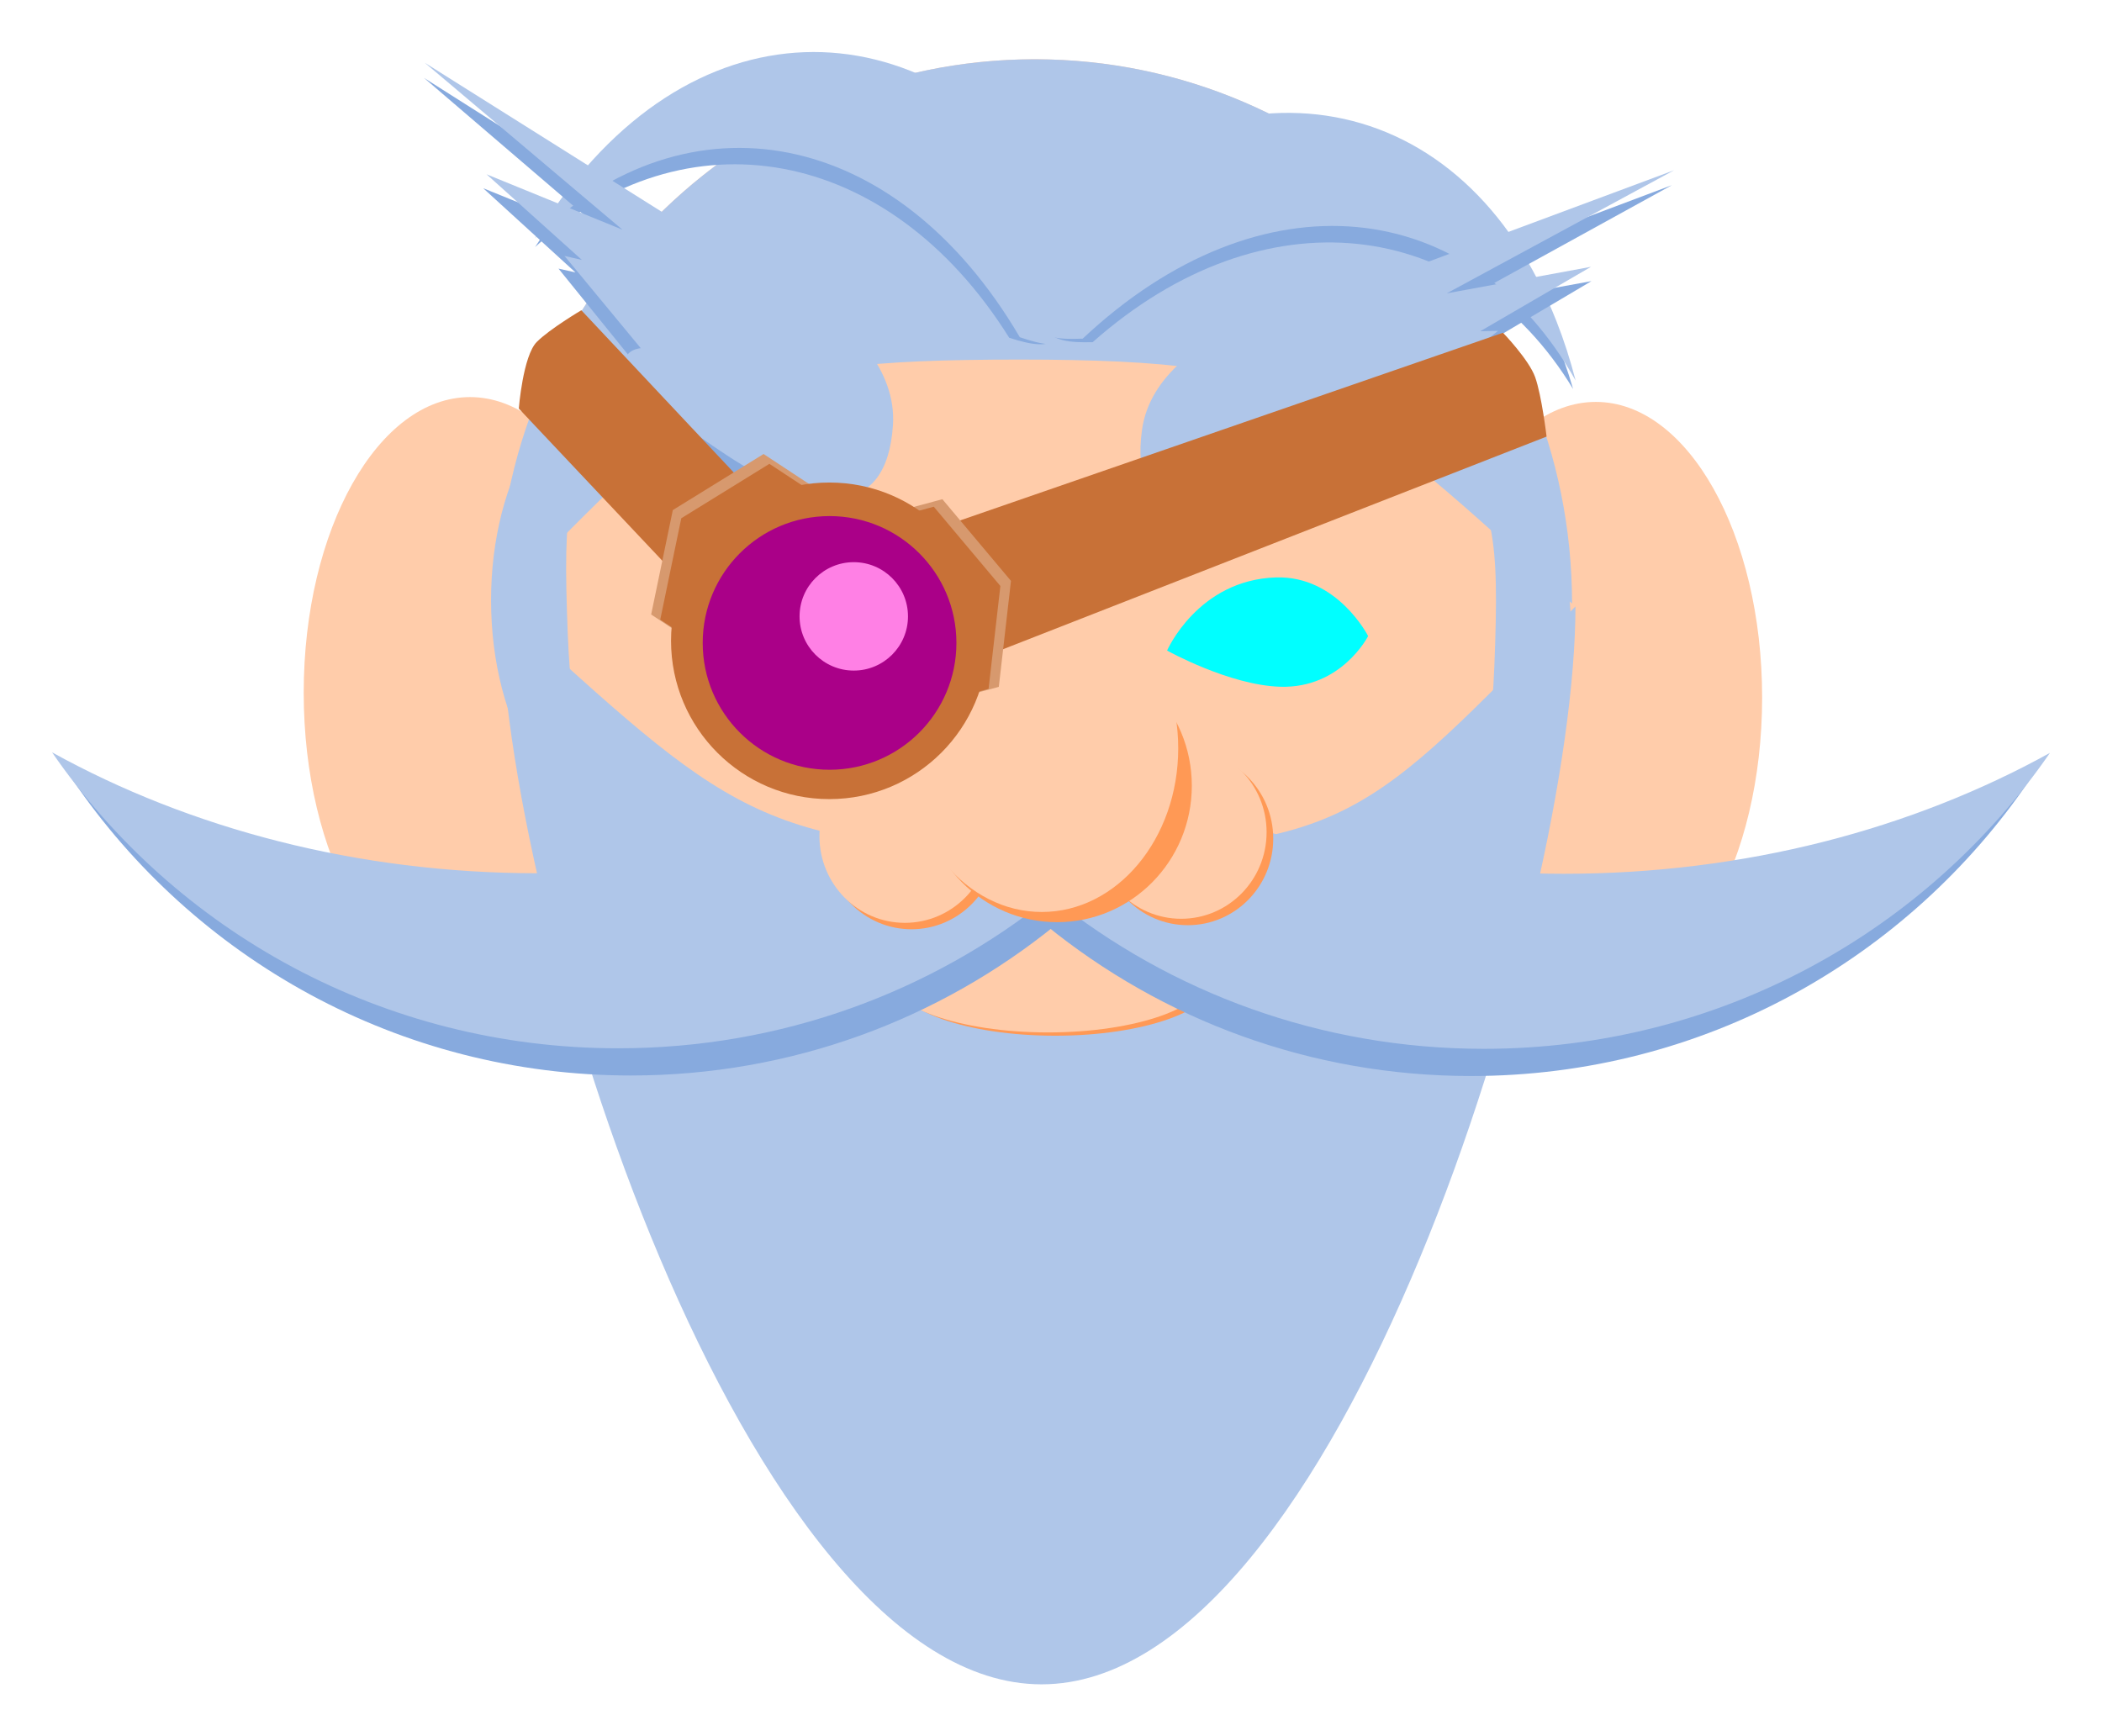 <?xml version="1.0" encoding="UTF-8" standalone="no"?>
<!-- Created with Inkscape (http://www.inkscape.org/) -->

<svg
   width="1009.221"
   height="833.806"
   id="svg2"
   version="1.1"
   inkscape:version="1.2.2 (b0a8486541, 2022-12-01)"
   sodipodi:docname="gnomemonocle.svg"
   xmlns:inkscape="http://www.inkscape.org/namespaces/inkscape"
   xmlns:sodipodi="http://sodipodi.sourceforge.net/DTD/sodipodi-0.dtd"
   xmlns="http://www.w3.org/2000/svg"
   xmlns:svg="http://www.w3.org/2000/svg"
   xmlns:rdf="http://www.w3.org/1999/02/22-rdf-syntax-ns#"
   xmlns:cc="http://creativecommons.org/ns#"
   xmlns:dc="http://purl.org/dc/elements/1.1/">
  <defs
     id="defs4">
    <filter
       inkscape:collect="always"
       id="filter3899"
       x="-1.049"
       width="3.098"
       y="-1.049"
       height="3.098">
      <feGaussianBlur
         inkscape:collect="always"
         stdDeviation="82.784"
         id="feGaussianBlur3901" />
    </filter>
  </defs>
  <sodipodi:namedview
     id="base"
     pagecolor="#ffffff"
     bordercolor="#666666"
     borderopacity="1.0"
     inkscape:pageopacity="0.0"
     inkscape:pageshadow="2"
     inkscape:zoom="0.3157939"
     inkscape:cx="1192.2333"
     inkscape:cy="797.98881"
     inkscape:document-units="px"
     inkscape:current-layer="layer1"
     showgrid="false"
     inkscape:window-width="1920"
     inkscape:window-height="1048"
     inkscape:window-x="1920"
     inkscape:window-y="900"
     inkscape:window-maximized="1"
     inkscape:showpageshadow="2"
     inkscape:pagecheckerboard="0"
     inkscape:deskcolor="#d1d1d1" />
  <g
     inkscape:label="Layer 1"
     inkscape:groupmode="layer"
     id="layer1">
    <ellipse
       inkscape:export-ydpi="137.42"
       inkscape:export-xdpi="137.42"
       inkscape:export-filename="C:\Users\Valued Customer\Dropbox\Avatars\DK_Crash.png"
       id="path2996"
       style="fill:#ffccaa;fill-opacity:1;stroke:#ffffff;stroke-width:50;stroke-linejoin:round;stroke-miterlimit:4;stroke-dasharray:none;stroke-opacity:1"
       cx="496.807"
       cy="289.834"
       rx="257.976"
       ry="261.371" />
    <ellipse
       inkscape:export-ydpi="137.42"
       inkscape:export-xdpi="137.42"
       inkscape:export-filename="C:\Users\Valued Customer\Dropbox\Avatars\DK_Crash.png"
       style="fill:#ffccaa;fill-opacity:1;stroke:#ffffff;stroke-width:50;stroke-linejoin:round;stroke-miterlimit:4;stroke-dasharray:none;stroke-opacity:1"
       id="path3766"
       cx="500.071"
       cy="434.55"
       rx="219.368"
       ry="222.254" />
    <ellipse
       inkscape:export-ydpi="137.42"
       inkscape:export-xdpi="137.42"
       inkscape:export-filename="C:\Users\Valued Customer\Dropbox\Avatars\DK_Crash.png"
       id="path3768"
       style="fill:#ffccaa;fill-opacity:1;stroke:#ffffff;stroke-width:50;stroke-linejoin:round;stroke-miterlimit:4;stroke-dasharray:none;stroke-opacity:1"
       cx="225.668"
       cy="332.621"
       rx="79.85"
       ry="141.942" />
    <path
       inkscape:export-ydpi="137.42"
       inkscape:export-xdpi="137.42"
       inkscape:export-filename="C:\Users\Valued Customer\Dropbox\Avatars\DK_Crash.png"
       style="fill:#afc6e9;fill-opacity:1;stroke:#ffffff;stroke-width:50;stroke-linejoin:round;stroke-miterlimit:4;stroke-dasharray:none;stroke-opacity:1"
       d="m 298.141,180.173 c -23.434,47.953 -27.825,53.943 -25.932,113.566 1.894,59.623 5.654,62.375 32.789,102.347 -36.291,3.194 -67.245,-42.551 -69.139,-102.174 -1.894,-59.623 25.991,-110.546 62.281,-113.739 z"
       id="path3964"
       inkscape:connector-curvature="0"
       sodipodi:nodetypes="cscsc" />
    <ellipse
       inkscape:export-ydpi="137.42"
       inkscape:export-xdpi="137.42"
       inkscape:export-filename="C:\Users\Valued Customer\Dropbox\Avatars\DK_Crash.png"
       style="fill:#ffccaa;fill-opacity:1;stroke:#ffffff;stroke-width:50;stroke-linejoin:round;stroke-miterlimit:4;stroke-dasharray:none;stroke-opacity:1"
       id="path3770"
       cx="766.19"
       cy="334.937"
       rx="79.85"
       ry="141.942" />
    <path
       inkscape:export-ydpi="137.42"
       inkscape:export-xdpi="137.42"
       inkscape:export-filename="C:\Users\Valued Customer\Dropbox\Avatars\DK_Crash.png"
       sodipodi:nodetypes="cscsc"
       inkscape:connector-curvature="0"
       id="path3966"
       d="m 691.934,195.57 c 23.434,47.953 27.825,53.943 25.932,113.566 -1.894,59.623 -5.654,62.375 -32.789,102.347 36.291,3.194 67.245,-42.551 69.139,-102.174 1.894,-59.623 -25.991,-110.546 -62.281,-113.739 z"
       style="fill:#afc6e9;fill-opacity:1;stroke:#ffffff;stroke-width:50;stroke-linejoin:round;stroke-miterlimit:4;stroke-dasharray:none;stroke-opacity:1" />
    <path
       inkscape:export-ydpi="137.42"
       inkscape:export-xdpi="137.42"
       inkscape:export-filename="C:\Users\Valued Customer\Dropbox\Avatars\DK_Crash.png"
       sodipodi:nodetypes="cscsc"
       inkscape:connector-curvature="0"
       id="path3772"
       d="M 754.783,289.833 C 645.428,190.839 632.073,172.667 489.597,172.667 c -142.476,0 -149.823,14.567 -250.766,117.166 0,-144.351 115.5,-261.371 257.976,-261.371 142.476,0 257.976,117.02 257.976,261.371 z"
       style="fill:#afc6e9;fill-opacity:1;stroke:#ffffff;stroke-width:50;stroke-linejoin:round;stroke-miterlimit:4;stroke-dasharray:none;stroke-opacity:1" />
    <path
       inkscape:export-ydpi="137.42"
       inkscape:export-xdpi="137.42"
       inkscape:export-filename="C:\Users\Valued Customer\Dropbox\Avatars\DK_Crash.png"
       style="fill:#afc6e9;fill-opacity:1;stroke:#ffffff;stroke-width:50;stroke-linejoin:round;stroke-miterlimit:4;stroke-dasharray:none;stroke-opacity:1"
       d="m 240.462,291.213 c 109.355,98.994 122.71,117.166 265.187,117.166 142.476,0 149.823,-14.567 250.766,-117.166 0,144.351 -113.868,517.593 -256.344,517.593 -142.477,0 -259.609,-373.242 -259.609,-517.593 z"
       id="path3775"
       inkscape:connector-curvature="0"
       sodipodi:nodetypes="cscsc" />
    <ellipse
       inkscape:export-ydpi="137.42"
       inkscape:export-xdpi="137.42"
       inkscape:export-filename="C:\Users\Valued Customer\Dropbox\Avatars\DK_Crash.png"
       style="fill:#ff9955;fill-opacity:1;stroke:#ffffff;stroke-width:50;stroke-linejoin:round;stroke-miterlimit:4;stroke-dasharray:none;stroke-opacity:1"
       id="path3790"
       cx="506.662"
       cy="470.168"
       rx="76.762"
       ry="27.18" />
    <ellipse
       inkscape:export-ydpi="137.42"
       inkscape:export-xdpi="137.42"
       inkscape:export-filename="C:\Users\Valued Customer\Dropbox\Avatars\DK_Crash.png"
       id="path3816"
       style="fill:#ffccaa;fill-opacity:1;stroke:#ffffff;stroke-width:50;stroke-linejoin:round;stroke-miterlimit:4;stroke-dasharray:none;stroke-opacity:1"
       cx="503.16"
       cy="468.587"
       rx="76.762"
       ry="27.18" />
    <path
       inkscape:export-ydpi="137.42"
       inkscape:export-xdpi="137.42"
       inkscape:export-filename="C:\Users\Valued Customer\Dropbox\Avatars\DK_Crash.png"
       sodipodi:nodetypes="csccc"
       inkscape:connector-curvature="0"
       id="path3830"
       d="M 519.629,120.021 C 456.45,19.129 346.239,8.334 273.453,95.909 c -5.946,7.154 -11.455,14.749 -16.53,22.709 71.939,-65.707 169.625,-49.057 227.641,43.591 21.18,6.722 32.53,6.533 35.064,-42.188 z"
       style="fill:#87aade;fill-opacity:1;stroke:#ffffff;stroke-width:50;stroke-linejoin:round;stroke-miterlimit:4;stroke-dasharray:none;stroke-opacity:1" />
    <path
       inkscape:export-ydpi="137.42"
       inkscape:export-xdpi="137.42"
       inkscape:export-filename="C:\Users\Valued Customer\Dropbox\Avatars\DK_Crash.png"
       style="fill:#afc6e9;fill-opacity:1;stroke:#ffffff;stroke-width:50;stroke-linejoin:round;stroke-miterlimit:4;stroke-dasharray:none;stroke-opacity:1"
       d="M 525.481,115.899 C 460.895,5.827 348.229,-5.951 273.821,89.593 c -6.078,7.805 -11.71,16.091 -16.898,24.776 73.541,-71.686 173.404,-53.521 232.712,47.558 21.652,7.334 33.254,7.127 35.845,-46.027 z"
       id="path3835"
       inkscape:connector-curvature="0"
       sodipodi:nodetypes="csccc" />
    <path
       inkscape:export-ydpi="137.42"
       inkscape:export-xdpi="137.42"
       inkscape:export-filename="C:\Users\Valued Customer\Dropbox\Avatars\DK_Crash.png"
       style="fill:#87aade;fill-opacity:1;stroke:#ffffff;stroke-width:50;stroke-linejoin:round;stroke-miterlimit:4;stroke-dasharray:none;stroke-opacity:1"
       d="m 502.882,113.947 c 89.103,-78.939 197.875,-58.165 242.962,46.402 3.683,8.542 6.822,17.384 9.442,26.454 -50.45,-83.351 -148.862,-94.971 -230.684,-22.482 -22.217,0.466 -33.05,-2.922 -21.72,-50.374 z"
       id="path3843"
       inkscape:connector-curvature="0"
       sodipodi:nodetypes="csccc" />
    <path
       inkscape:export-ydpi="137.42"
       inkscape:export-xdpi="137.42"
       inkscape:export-filename="C:\Users\Valued Customer\Dropbox\Avatars\DK_Crash.png"
       sodipodi:nodetypes="csccc"
       inkscape:connector-curvature="0"
       id="path3845"
       d="m 498.433,108.34 c 93.046,-87.348 204.451,-66.823 248.843,45.847 3.626,9.204 6.688,18.743 9.212,28.54 C 706.188,93.187 605.261,82.407 519.818,162.617 c -22.842,0.919 -33.913,-2.556 -21.385,-54.277 z"
       style="fill:#afc6e9;fill-opacity:1;stroke:#ffffff;stroke-width:50;stroke-linejoin:round;stroke-miterlimit:4;stroke-dasharray:none;stroke-opacity:1" />
    <path
       inkscape:export-ydpi="137.42"
       inkscape:export-xdpi="137.42"
       inkscape:export-filename="C:\Users\Valued Customer\Dropbox\Avatars\DK_Crash.png"
       style="fill:#87aade;stroke:#ffffff;stroke-width:50;stroke-linejoin:round;stroke-miterlimit:4;stroke-dasharray:none;stroke-opacity:1"
       d="m 338.87,123.165 c 0,0 86.507,32.408 82.52,85.049 -3.453,45.584 -37.288,42.341 -78.184,15.126 -71.957,-47.885 -39.746,-50.666 -39.746,-50.666 l -35.312,-43.686 8.135,1.822 -44.285,-40.423 63.46,25.761 -91.882,-78.736 z"
       id="path3851"
       inkscape:connector-curvature="0"
       sodipodi:nodetypes="cssccccccc" />
    <path
       inkscape:export-ydpi="137.42"
       inkscape:export-xdpi="137.42"
       inkscape:export-filename="C:\Users\Valued Customer\Dropbox\Avatars\DK_Crash.png"
       sodipodi:nodetypes="cssccccccc"
       inkscape:connector-curvature="0"
       id="path3865"
       d="m 343.345,117.822 c 0,0 88.881,33.523 85.377,86.39 -3.034,45.781 -37.694,42.15 -79.842,14.347 -74.161,-48.92 -41.228,-51.362 -41.228,-51.362 l -36.614,-44.298 8.344,1.921 -45.762,-41.116 65.223,26.589 -94.889,-80.148 z"
       style="fill:#afc6e9;stroke:#ffffff;stroke-width:50;stroke-linejoin:round;stroke-miterlimit:4;stroke-dasharray:none;stroke-opacity:1" />
    <path
       inkscape:export-ydpi="137.42"
       inkscape:export-xdpi="137.42"
       inkscape:export-filename="C:\Users\Valued Customer\Dropbox\Avatars\DK_Crash.png"
       sodipodi:nodetypes="cssccccccc"
       inkscape:connector-curvature="0"
       id="path3879"
       d="m 652.785,145.321 c 0,0 -91.295,14.112 -98.111,66.461 -5.903,45.332 27.884,49.047 73.465,30.731 80.201,-32.227 49.231,-41.51 49.231,-41.51 l 43.469,-35.579 -8.335,0.127 51.59,-30.557 -67.377,12.297 105.992,-58.374 z"
       style="fill:#87aade;stroke:#ffffff;stroke-width:50;stroke-linejoin:round;stroke-miterlimit:4;stroke-dasharray:none;stroke-opacity:1" />
    <path
       inkscape:export-ydpi="137.42"
       inkscape:export-xdpi="137.42"
       inkscape:export-filename="C:\Users\Valued Customer\Dropbox\Avatars\DK_Crash.png"
       style="fill:#afc6e9;stroke:#ffffff;stroke-width:50;stroke-linejoin:round;stroke-miterlimit:4;stroke-dasharray:none;stroke-opacity:1"
       d="m 649.492,139.179 c 0,0 -93.845,14.719 -101.182,67.192 -6.353,45.44 28.32,48.943 75.247,30.307 82.569,-32.791 50.825,-41.889 50.825,-41.889 l 44.868,-35.913 -8.561,0.181 53.176,-30.934 -69.271,12.749 109.223,-59.144 z"
       id="path3881"
       inkscape:connector-curvature="0"
       sodipodi:nodetypes="cssccccccc" />
    <path
       inkscape:export-ydpi="137.42"
       inkscape:export-xdpi="137.42"
       inkscape:export-filename="C:\Users\Valued Customer\Dropbox\Avatars\DK_Crash.png"
       style="fill:#c87137;fill-opacity:1;stroke:#ffffff;stroke-width:50;stroke-linejoin:round;stroke-miterlimit:4;stroke-dasharray:none;stroke-opacity:1"
       d="m 361.765,236.966 -82.653,-87.989 c 0,0 -15.07,8.893 -21.379,15.209 -6.649,6.658 -8.64,31.992 -8.64,31.992 l 78.722,83.483 z"
       id="path3817"
       inkscape:connector-curvature="0"
       sodipodi:nodetypes="ccsccc" />
    <path
       inkscape:export-ydpi="137.42"
       inkscape:export-xdpi="137.42"
       inkscape:export-filename="C:\Users\Valued Customer\Dropbox\Avatars\DK_Crash.png"
       sodipodi:nodetypes="cscsc"
       inkscape:connector-curvature="0"
       id="path3819"
       d="m 560.343,312.389 c 0,0 29.792,16.625 54.298,17.382 29.441,0.909 42.231,-24.334 42.231,-24.334 0,0 -14.739,-29.086 -44.257,-28.161 -37.447,1.173 -52.272,35.113 -52.272,35.113 z"
       style="fill:#00ffff;stroke:#ffffff;stroke-width:50;stroke-linejoin:round;stroke-miterlimit:4;stroke-dasharray:none;stroke-opacity:1" />
    <path
       style="fill:#87aade;fill-opacity:1;stroke:#ffffff;stroke-width:50;stroke-linejoin:round;stroke-miterlimit:4;stroke-dasharray:none;stroke-opacity:1"
       d="m 473.781,385.527 c -60.896,29.739 -132.375,46.864 -208.823,46.864 -85.581,0 -164.924,-21.471 -230.171,-58.061 58.27,85.764 156.598,142.115 268.099,142.115 77.347,0 148.362,-27.113 204.062,-72.352 -12.035,-22.023 10.144,9.03 -33.166,-58.566 z"
       id="path3831"
       inkscape:connector-curvature="0"
       sodipodi:nodetypes="cscscc" />
    <path
       sodipodi:nodetypes="cscscc"
       inkscape:connector-curvature="0"
       id="path3833"
       d="m 470.058,372.471 c -61.738,29.739 -134.205,46.864 -211.711,46.864 -86.764,0 -167.204,-21.471 -233.353,-58.061 59.075,85.764 158.763,142.115 271.806,142.115 78.417,0 150.414,-27.113 206.883,-72.352 -12.202,-22.023 10.284,9.03 -33.625,-58.566 z"
       style="fill:#afc6e9;fill-opacity:1;stroke:#ffffff;stroke-width:50;stroke-linejoin:round;stroke-miterlimit:4;stroke-dasharray:none;stroke-opacity:1" />
    <path
       sodipodi:nodetypes="cscscc"
       inkscape:connector-curvature="0"
       id="path3844"
       d="m 535.44,385.778 c 60.896,29.739 132.375,46.864 208.823,46.864 85.581,0 164.924,-21.471 230.171,-58.061 -58.27,85.764 -156.598,142.115 -268.099,142.115 -77.347,0 -148.362,-27.113 -204.062,-72.352 12.035,-22.023 -10.144,9.03 33.166,-58.566 z"
       style="fill:#87aade;fill-opacity:1;stroke:#ffffff;stroke-width:50;stroke-linejoin:round;stroke-miterlimit:4;stroke-dasharray:none;stroke-opacity:1" />
    <path
       style="fill:#afc6e9;fill-opacity:1;stroke:#ffffff;stroke-width:50;stroke-linejoin:round;stroke-miterlimit:4;stroke-dasharray:none;stroke-opacity:1"
       d="m 539.163,372.723 c 61.738,29.739 134.205,46.864 211.711,46.864 86.764,0 167.204,-21.471 233.353,-58.061 -59.075,85.764 -158.763,142.115 -271.806,142.115 -78.417,0 -150.414,-27.113 -206.883,-72.352 12.202,-22.023 -10.284,9.03 33.625,-58.566 z"
       id="path3846"
       inkscape:connector-curvature="0"
       sodipodi:nodetypes="cscscc" />
    <ellipse
       id="path3804"
       style="fill:#ff9955;fill-opacity:1;stroke:#ffffff;stroke-width:50;stroke-linejoin:round;stroke-miterlimit:4;stroke-dasharray:none;stroke-opacity:1"
       cx="437.639"
       cy="404.663"
       rx="41.017"
       ry="41.557" />
    <ellipse
       style="fill:#ffccaa;fill-opacity:1;stroke:#ffffff;stroke-width:50;stroke-linejoin:round;stroke-miterlimit:4;stroke-dasharray:none;stroke-opacity:1"
       id="path3806"
       cx="434.452"
       cy="401.585"
       rx="41.017"
       ry="41.557" />
    <ellipse
       style="fill:#ff9955;fill-opacity:1;stroke:#ffffff;stroke-width:50;stroke-linejoin:round;stroke-miterlimit:4;stroke-dasharray:none;stroke-opacity:1"
       id="path3802"
       cx="570.294"
       cy="402.712"
       rx="41.017"
       ry="41.557" />
    <ellipse
       id="path3798"
       style="fill:#ffccaa;fill-opacity:1;stroke:#ffffff;stroke-width:50;stroke-linejoin:round;stroke-miterlimit:4;stroke-dasharray:none;stroke-opacity:1"
       cx="567.107"
       cy="399.634"
       rx="41.017"
       ry="41.557" />
    <ellipse
       id="path3792"
       style="fill:#ff9955;fill-opacity:1;stroke:#ffffff;stroke-width:50;stroke-linejoin:round;stroke-miterlimit:4;stroke-dasharray:none;stroke-opacity:1"
       cx="507.54"
       cy="377.291"
       rx="64.681"
       ry="65.532" />
    <ellipse
       style="fill:#ffccaa;fill-opacity:1;stroke:#ffffff;stroke-width:50;stroke-linejoin:round;stroke-miterlimit:4;stroke-dasharray:none;stroke-opacity:1"
       id="path3800"
       cx="500.196"
       cy="359.339"
       rx="65.497"
       ry="78.588" />
    <path
       inkscape:export-ydpi="137.42"
       inkscape:export-xdpi="137.42"
       inkscape:export-filename="C:\Users\Valued Customer\Dropbox\Avatars\DK_Crash.png"
       sodipodi:nodetypes="ccsccc"
       inkscape:connector-curvature="0"
       id="rect3809"
       d="m 435.522,258.707 286.101,-98.928 c 0,0 12.449,12.91 15.441,21.32 3.154,8.865 5.487,28.546 5.487,28.546 L 455.375,322.008 Z"
       style="fill:#c87137;fill-opacity:1;stroke:#ffffff;stroke-width:50;stroke-linejoin:round;stroke-miterlimit:4;stroke-dasharray:none;stroke-opacity:1" />
    <path
       style="fill:#d7996e;fill-opacity:1;stroke:#ffffff;stroke-width:50;stroke-linejoin:round;stroke-miterlimit:4;stroke-dasharray:none;stroke-opacity:1"
       d="m 412.194,250.583 40.261,-10.866 32.938,39.219 -5.839,50.882 -40.261,10.866 z"
       id="rect3025"
       inkscape:connector-curvature="0"
       sodipodi:nodetypes="cccccc" />
    <path
       sodipodi:nodetypes="cccccc"
       inkscape:connector-curvature="0"
       id="path3028"
       d="m 409.245,253.871 39.085,-10.548 31.976,38.073 -5.668,49.395 -39.085,10.548 z"
       style="fill:#c87137;fill-opacity:1;stroke:#ffffff;stroke-width:50;stroke-linejoin:round;stroke-miterlimit:4;stroke-dasharray:none;stroke-opacity:1" />
    <path
       sodipodi:nodetypes="cccccc"
       inkscape:connector-curvature="0"
       id="path3805"
       d="m 401.436,240.953 -34.826,-22.938 -43.572,26.917 -10.405,50.147 34.826,22.938 z"
       style="fill:#d7996e;fill-opacity:1;stroke:#ffffff;stroke-width:50;stroke-linejoin:round;stroke-miterlimit:4;stroke-dasharray:none;stroke-opacity:1" />
    <path
       style="fill:#c87137;fill-opacity:1;stroke:#ffffff;stroke-width:50;stroke-linejoin:round;stroke-miterlimit:4;stroke-dasharray:none;stroke-opacity:1"
       d="m 403.207,245 -33.808,-22.268 -42.299,26.131 -10.101,48.683 33.808,22.268 z"
       id="path3807"
       inkscape:connector-curvature="0"
       sodipodi:nodetypes="cccccc" />
    <circle
       id="path3883"
       style="fill:#c87137;fill-opacity:1;stroke:#ffffff;stroke-width:50;stroke-linejoin:round;stroke-miterlimit:4;stroke-dasharray:none;stroke-opacity:1"
       cx="398.194"
       cy="307.715"
       r="76.011" />
    <circle
       style="fill:#c87137;fill-opacity:1;stroke:#ffffff;stroke-width:268.929;stroke-linejoin:round;stroke-miterlimit:4;stroke-dasharray:none;stroke-opacity:1;filter:url(#filter3899)"
       id="path3885"
       transform="matrix(0.186,0,0,0.186,407.981,382.555)"
       cx="25.408"
       cy="-488.018"
       r="174.682" />
    <circle
       style="fill:#aa0088;fill-opacity:1;stroke:#ffffff;stroke-width:50;stroke-linejoin:round;stroke-miterlimit:4;stroke-dasharray:none;stroke-opacity:1"
       id="path3909"
       cx="398.29"
       cy="308.726"
       r="60.905" />
    <circle
       transform="matrix(0.149,0,0,0.149,406.132,368.693)"
       id="path3911"
       style="fill:#ff80e5;fill-opacity:1;stroke:#ffffff;stroke-width:335.632;stroke-linejoin:round;stroke-miterlimit:4;stroke-dasharray:none;stroke-opacity:1;filter:url(#filter3899)"
       cx="25.408"
       cy="-488.018"
       r="174.682" />
    <ellipse
       style="fill:#ffccaa;fill-opacity:1;stroke:none;stroke-width:0.594"
       id="path4038"
       inkscape:export-filename="C:\Users\Valued Customer\Dropbox\Avatars\DK_Crash.png"
       inkscape:export-xdpi="137.42"
       inkscape:export-ydpi="137.42"
       cx="496.807"
       cy="289.834"
       rx="257.976"
       ry="261.371" />
    <ellipse
       id="path4040"
       style="fill:#ffccaa;fill-opacity:1;stroke:none;stroke-width:0.505"
       inkscape:export-filename="C:\Users\Valued Customer\Dropbox\Avatars\DK_Crash.png"
       inkscape:export-xdpi="137.42"
       inkscape:export-ydpi="137.42"
       cx="500.071"
       cy="434.55"
       rx="219.368"
       ry="222.254" />
    <ellipse
       style="fill:#ffccaa;fill-opacity:1;stroke:none;stroke-width:0.244"
       id="path4042"
       inkscape:export-filename="C:\Users\Valued Customer\Dropbox\Avatars\DK_Crash.png"
       inkscape:export-xdpi="137.42"
       inkscape:export-ydpi="137.42"
       cx="225.668"
       cy="332.621"
       rx="79.85"
       ry="141.942" />
    <path
       sodipodi:nodetypes="cscsc"
       inkscape:connector-curvature="0"
       id="path4044"
       d="m 298.141,180.173 c -23.434,47.953 -27.825,53.943 -25.932,113.566 1.894,59.623 5.654,62.375 32.789,102.347 -36.291,3.194 -67.245,-42.551 -69.139,-102.174 -1.894,-59.623 25.991,-110.546 62.281,-113.739 z"
       style="fill:#afc6e9;fill-opacity:1;stroke:none"
       inkscape:export-filename="C:\Users\Valued Customer\Dropbox\Avatars\DK_Crash.png"
       inkscape:export-xdpi="137.42"
       inkscape:export-ydpi="137.42" />
    <ellipse
       id="path4046"
       style="fill:#ffccaa;fill-opacity:1;stroke:none;stroke-width:0.244"
       inkscape:export-filename="C:\Users\Valued Customer\Dropbox\Avatars\DK_Crash.png"
       inkscape:export-xdpi="137.42"
       inkscape:export-ydpi="137.42"
       cx="766.19"
       cy="334.937"
       rx="79.85"
       ry="141.942" />
    <path
       style="fill:#afc6e9;fill-opacity:1;stroke:none"
       d="m 691.934,195.57 c 23.434,47.953 27.825,53.943 25.932,113.566 -1.894,59.623 -5.654,62.375 -32.789,102.347 36.291,3.194 67.245,-42.551 69.139,-102.174 1.894,-59.623 -25.991,-110.546 -62.281,-113.739 z"
       id="path4048"
       inkscape:connector-curvature="0"
       sodipodi:nodetypes="cscsc"
       inkscape:export-filename="C:\Users\Valued Customer\Dropbox\Avatars\DK_Crash.png"
       inkscape:export-xdpi="137.42"
       inkscape:export-ydpi="137.42" />
    <path
       style="fill:#afc6e9;fill-opacity:1;stroke:none"
       d="M 754.783,289.833 C 645.428,190.839 632.073,172.667 489.597,172.667 c -142.476,0 -149.823,14.567 -250.766,117.166 0,-144.351 115.5,-261.371 257.976,-261.371 142.476,0 257.976,117.02 257.976,261.371 z"
       id="path4050"
       inkscape:connector-curvature="0"
       sodipodi:nodetypes="cscsc"
       inkscape:export-filename="C:\Users\Valued Customer\Dropbox\Avatars\DK_Crash.png"
       inkscape:export-xdpi="137.42"
       inkscape:export-ydpi="137.42" />
    <path
       sodipodi:nodetypes="cscsc"
       inkscape:connector-curvature="0"
       id="path4052"
       d="m 240.462,291.213 c 109.355,98.994 122.71,117.166 265.187,117.166 142.476,0 149.823,-14.567 250.766,-117.166 0,144.351 -113.868,517.593 -256.344,517.593 -142.477,0 -259.609,-373.242 -259.609,-517.593 z"
       style="fill:#afc6e9;fill-opacity:1;stroke:none"
       inkscape:export-filename="C:\Users\Valued Customer\Dropbox\Avatars\DK_Crash.png"
       inkscape:export-xdpi="137.42"
       inkscape:export-ydpi="137.42" />
    <ellipse
       id="path4054"
       style="fill:#ff9955;fill-opacity:1;stroke:none;stroke-width:0.104"
       inkscape:export-filename="C:\Users\Valued Customer\Dropbox\Avatars\DK_Crash.png"
       inkscape:export-xdpi="137.42"
       inkscape:export-ydpi="137.42"
       cx="506.662"
       cy="470.168"
       rx="76.762"
       ry="27.18" />
    <ellipse
       style="fill:#ffccaa;fill-opacity:1;stroke:none;stroke-width:0.104"
       id="path4056"
       inkscape:export-filename="C:\Users\Valued Customer\Dropbox\Avatars\DK_Crash.png"
       inkscape:export-xdpi="137.42"
       inkscape:export-ydpi="137.42"
       cx="503.16"
       cy="468.587"
       rx="76.762"
       ry="27.18" />
    <path
       style="fill:#87aade;fill-opacity:1;stroke:none"
       d="M 519.629,120.021 C 456.45,19.129 346.239,8.334 273.453,95.909 c -5.946,7.154 -11.455,14.749 -16.53,22.709 71.939,-65.707 169.625,-49.057 227.641,43.591 21.18,6.722 32.53,6.533 35.064,-42.188 z"
       id="path4058"
       inkscape:connector-curvature="0"
       sodipodi:nodetypes="csccc"
       inkscape:export-filename="C:\Users\Valued Customer\Dropbox\Avatars\DK_Crash.png"
       inkscape:export-xdpi="137.42"
       inkscape:export-ydpi="137.42" />
    <path
       sodipodi:nodetypes="csccc"
       inkscape:connector-curvature="0"
       id="path4060"
       d="M 525.481,115.899 C 460.895,5.827 348.229,-5.951 273.821,89.593 c -6.078,7.805 -11.71,16.091 -16.898,24.776 73.541,-71.686 173.404,-53.521 232.712,47.558 21.652,7.334 33.254,7.127 35.845,-46.027 z"
       style="fill:#afc6e9;fill-opacity:1;stroke:none"
       inkscape:export-filename="C:\Users\Valued Customer\Dropbox\Avatars\DK_Crash.png"
       inkscape:export-xdpi="137.42"
       inkscape:export-ydpi="137.42" />
    <path
       sodipodi:nodetypes="csccc"
       inkscape:connector-curvature="0"
       id="path4062"
       d="m 502.882,113.947 c 89.103,-78.939 197.875,-58.165 242.962,46.402 3.683,8.542 6.822,17.384 9.442,26.454 -50.45,-83.351 -148.862,-94.971 -230.684,-22.482 -22.217,0.466 -33.05,-2.922 -21.72,-50.374 z"
       style="fill:#87aade;fill-opacity:1;stroke:none"
       inkscape:export-filename="C:\Users\Valued Customer\Dropbox\Avatars\DK_Crash.png"
       inkscape:export-xdpi="137.42"
       inkscape:export-ydpi="137.42" />
    <path
       style="fill:#afc6e9;fill-opacity:1;stroke:none"
       d="m 498.433,108.34 c 93.046,-87.348 204.451,-66.823 248.843,45.847 3.626,9.204 6.688,18.743 9.212,28.54 C 706.188,93.187 605.261,82.407 519.818,162.617 c -22.842,0.919 -33.913,-2.556 -21.385,-54.277 z"
       id="path4064"
       inkscape:connector-curvature="0"
       sodipodi:nodetypes="csccc"
       inkscape:export-filename="C:\Users\Valued Customer\Dropbox\Avatars\DK_Crash.png"
       inkscape:export-xdpi="137.42"
       inkscape:export-ydpi="137.42" />
    <path
       sodipodi:nodetypes="cssccccccc"
       inkscape:connector-curvature="0"
       id="path4066"
       d="m 338.87,123.165 c 0,0 86.507,32.408 82.52,85.049 -3.453,45.584 -37.288,42.341 -78.184,15.126 -71.957,-47.885 -39.746,-50.666 -39.746,-50.666 l -35.312,-43.686 8.135,1.822 -44.285,-40.423 63.46,25.761 -91.882,-78.736 z"
       style="fill:#87aade;stroke:none"
       inkscape:export-filename="C:\Users\Valued Customer\Dropbox\Avatars\DK_Crash.png"
       inkscape:export-xdpi="137.42"
       inkscape:export-ydpi="137.42" />
    <path
       style="fill:#afc6e9;stroke:none"
       d="m 343.345,117.822 c 0,0 88.881,33.523 85.377,86.39 -3.034,45.781 -37.694,42.15 -79.842,14.347 -74.161,-48.92 -41.228,-51.362 -41.228,-51.362 l -36.614,-44.298 8.344,1.921 -45.762,-41.116 65.223,26.589 -94.889,-80.148 z"
       id="path4068"
       inkscape:connector-curvature="0"
       sodipodi:nodetypes="cssccccccc"
       inkscape:export-filename="C:\Users\Valued Customer\Dropbox\Avatars\DK_Crash.png"
       inkscape:export-xdpi="137.42"
       inkscape:export-ydpi="137.42" />
    <path
       style="fill:#87aade;stroke:none"
       d="m 652.785,145.321 c 0,0 -91.295,14.112 -98.111,66.461 -5.903,45.332 27.884,49.047 73.465,30.731 80.201,-32.227 49.231,-41.51 49.231,-41.51 l 43.469,-35.579 -8.335,0.127 51.59,-30.557 -67.377,12.297 105.992,-58.374 z"
       id="path4070"
       inkscape:connector-curvature="0"
       sodipodi:nodetypes="cssccccccc"
       inkscape:export-filename="C:\Users\Valued Customer\Dropbox\Avatars\DK_Crash.png"
       inkscape:export-xdpi="137.42"
       inkscape:export-ydpi="137.42" />
    <path
       sodipodi:nodetypes="cssccccccc"
       inkscape:connector-curvature="0"
       id="path4072"
       d="m 649.492,139.179 c 0,0 -93.845,14.719 -101.182,67.192 -6.353,45.44 28.32,48.943 75.247,30.307 82.569,-32.791 50.825,-41.889 50.825,-41.889 l 44.868,-35.913 -8.561,0.181 53.176,-30.934 -69.271,12.749 109.223,-59.144 z"
       style="fill:#afc6e9;stroke:none"
       inkscape:export-filename="C:\Users\Valued Customer\Dropbox\Avatars\DK_Crash.png"
       inkscape:export-xdpi="137.42"
       inkscape:export-ydpi="137.42" />
    <path
       sodipodi:nodetypes="ccsccc"
       inkscape:connector-curvature="0"
       id="path4074"
       d="m 361.765,236.966 -82.653,-87.989 c 0,0 -15.07,8.893 -21.379,15.209 -6.649,6.658 -8.64,31.992 -8.64,31.992 l 78.722,83.483 z"
       style="fill:#c87137;fill-opacity:1;stroke:none"
       inkscape:export-filename="C:\Users\Valued Customer\Dropbox\Avatars\DK_Crash.png"
       inkscape:export-xdpi="137.42"
       inkscape:export-ydpi="137.42" />
    <path
       style="fill:#00ffff;stroke:none"
       d="m 560.343,312.389 c 0,0 29.792,16.625 54.298,17.382 29.441,0.909 42.231,-24.334 42.231,-24.334 0,0 -14.739,-29.086 -44.257,-28.161 -37.447,1.173 -52.272,35.113 -52.272,35.113 z"
       id="path4076"
       inkscape:connector-curvature="0"
       sodipodi:nodetypes="cscsc"
       inkscape:export-filename="C:\Users\Valued Customer\Dropbox\Avatars\DK_Crash.png"
       inkscape:export-xdpi="137.42"
       inkscape:export-ydpi="137.42" />
    <path
       sodipodi:nodetypes="cscscc"
       inkscape:connector-curvature="0"
       id="path4080"
       d="m 473.781,385.527 c -60.896,29.739 -132.375,46.864 -208.823,46.864 -85.581,0 -164.924,-21.471 -230.171,-58.061 58.27,85.764 156.598,142.115 268.099,142.115 77.347,0 148.362,-27.113 204.062,-72.352 -12.035,-22.023 10.144,9.03 -33.166,-58.566 z"
       style="fill:#87aade;fill-opacity:1;stroke:none" />
    <path
       style="fill:#afc6e9;fill-opacity:1;stroke:none"
       d="m 470.058,372.471 c -61.738,29.739 -134.205,46.864 -211.711,46.864 -86.764,0 -167.204,-21.471 -233.353,-58.061 59.075,85.764 158.763,142.115 271.806,142.115 78.417,0 150.414,-27.113 206.883,-72.352 -12.202,-22.023 10.284,9.03 -33.625,-58.566 z"
       id="path4082"
       inkscape:connector-curvature="0"
       sodipodi:nodetypes="cscscc" />
    <path
       style="fill:#87aade;fill-opacity:1;stroke:none"
       d="m 535.44,385.778 c 60.896,29.739 132.375,46.864 208.823,46.864 85.581,0 164.924,-21.471 230.171,-58.061 -58.27,85.764 -156.598,142.115 -268.099,142.115 -77.347,0 -148.362,-27.113 -204.062,-72.352 12.035,-22.023 -10.144,9.03 33.166,-58.566 z"
       id="path4086"
       inkscape:connector-curvature="0"
       sodipodi:nodetypes="cscscc" />
    <path
       sodipodi:nodetypes="cscscc"
       inkscape:connector-curvature="0"
       id="path4088"
       d="m 539.163,372.723 c 61.738,29.739 134.205,46.864 211.711,46.864 86.764,0 167.204,-21.471 233.353,-58.061 -59.075,85.764 -158.763,142.115 -271.806,142.115 -78.417,0 -150.414,-27.113 -206.883,-72.352 12.202,-22.023 -10.284,9.03 33.625,-58.566 z"
       style="fill:#afc6e9;fill-opacity:1;stroke:none" />
    <ellipse
       style="fill:#ff9955;fill-opacity:1;stroke:none;stroke-width:0.094"
       id="path4092"
       cx="437.639"
       cy="404.663"
       rx="41.017"
       ry="41.557" />
    <ellipse
       id="path4094"
       style="fill:#ffccaa;fill-opacity:1;stroke:none;stroke-width:0.094"
       cx="434.452"
       cy="401.585"
       rx="41.017"
       ry="41.557" />
    <ellipse
       id="path4096"
       style="fill:#ff9955;fill-opacity:1;stroke:none;stroke-width:0.094"
       cx="570.294"
       cy="402.712"
       rx="41.017"
       ry="41.557" />
    <ellipse
       style="fill:#ffccaa;fill-opacity:1;stroke:none;stroke-width:0.094"
       id="path4098"
       cx="567.107"
       cy="399.634"
       rx="41.017"
       ry="41.557" />
    <ellipse
       style="fill:#ff9955;fill-opacity:1;stroke:none;stroke-width:0.149"
       id="path4100"
       cx="507.54"
       cy="377.291"
       rx="64.681"
       ry="65.532" />
    <ellipse
       id="path4102"
       style="fill:#ffccaa;fill-opacity:1;stroke:none;stroke-width:0.164"
       cx="500.196"
       cy="359.339"
       rx="65.497"
       ry="78.588" />
    <path
       style="fill:#c87137;fill-opacity:1;stroke:none;stroke-width:0.999"
       d="m 435.522,258.707 286.101,-98.928 c 0,0 12.449,12.91 15.441,21.32 3.154,8.865 5.487,28.546 5.487,28.546 L 455.375,322.008 Z"
       id="path4104"
       inkscape:connector-curvature="0"
       sodipodi:nodetypes="ccsccc"
       inkscape:export-filename="C:\Users\Valued Customer\Dropbox\Avatars\DK_Crash.png"
       inkscape:export-xdpi="137.42"
       inkscape:export-ydpi="137.42" />
    <path
       sodipodi:nodetypes="cccccc"
       inkscape:connector-curvature="0"
       id="path4108"
       d="m 412.194,250.583 40.261,-10.866 32.938,39.219 -5.839,50.882 -40.261,10.866 z"
       style="fill:#d7996e;fill-opacity:1;stroke:none" />
    <path
       style="fill:#c87137;fill-opacity:1;stroke:none"
       d="m 409.245,253.871 39.085,-10.548 31.976,38.073 -5.668,49.395 -39.085,10.548 z"
       id="path4110"
       inkscape:connector-curvature="0"
       sodipodi:nodetypes="cccccc" />
    <path
       style="fill:#d7996e;fill-opacity:1;stroke:none"
       d="m 401.436,240.953 -34.826,-22.938 -43.572,26.917 -10.405,50.147 34.826,22.938 z"
       id="path4114"
       inkscape:connector-curvature="0"
       sodipodi:nodetypes="cccccc" />
    <path
       sodipodi:nodetypes="cccccc"
       inkscape:connector-curvature="0"
       id="path4116"
       d="m 403.207,245 -33.808,-22.268 -42.299,26.131 -10.101,48.683 33.808,22.268 z"
       style="fill:#c87137;fill-opacity:1;stroke:none" />
    <circle
       style="fill:#c87137;fill-opacity:1;stroke:none;stroke-width:0.435"
       id="path4122"
       cx="398.194"
       cy="307.715"
       r="76.011" />
    <circle
       transform="matrix(0.186,0,0,0.186,407.981,382.555)"
       id="path4124"
       style="fill:#c87137;fill-opacity:1;stroke:none;filter:url(#filter3899)"
       cx="25.408"
       cy="-488.018"
       r="174.682" />
    <circle
       id="path4128"
       style="fill:#aa0088;fill-opacity:1;stroke:none;stroke-width:0.349"
       cx="398.29"
       cy="308.726"
       r="60.905" />
    <circle
       style="fill:#ff80e5;fill-opacity:1;stroke:none;filter:url(#filter3899)"
       id="path4130"
       transform="matrix(0.149,0,0,0.149,406.132,368.693)"
       cx="25.408"
       cy="-488.018"
       r="174.682" />
  </g>
</svg>
